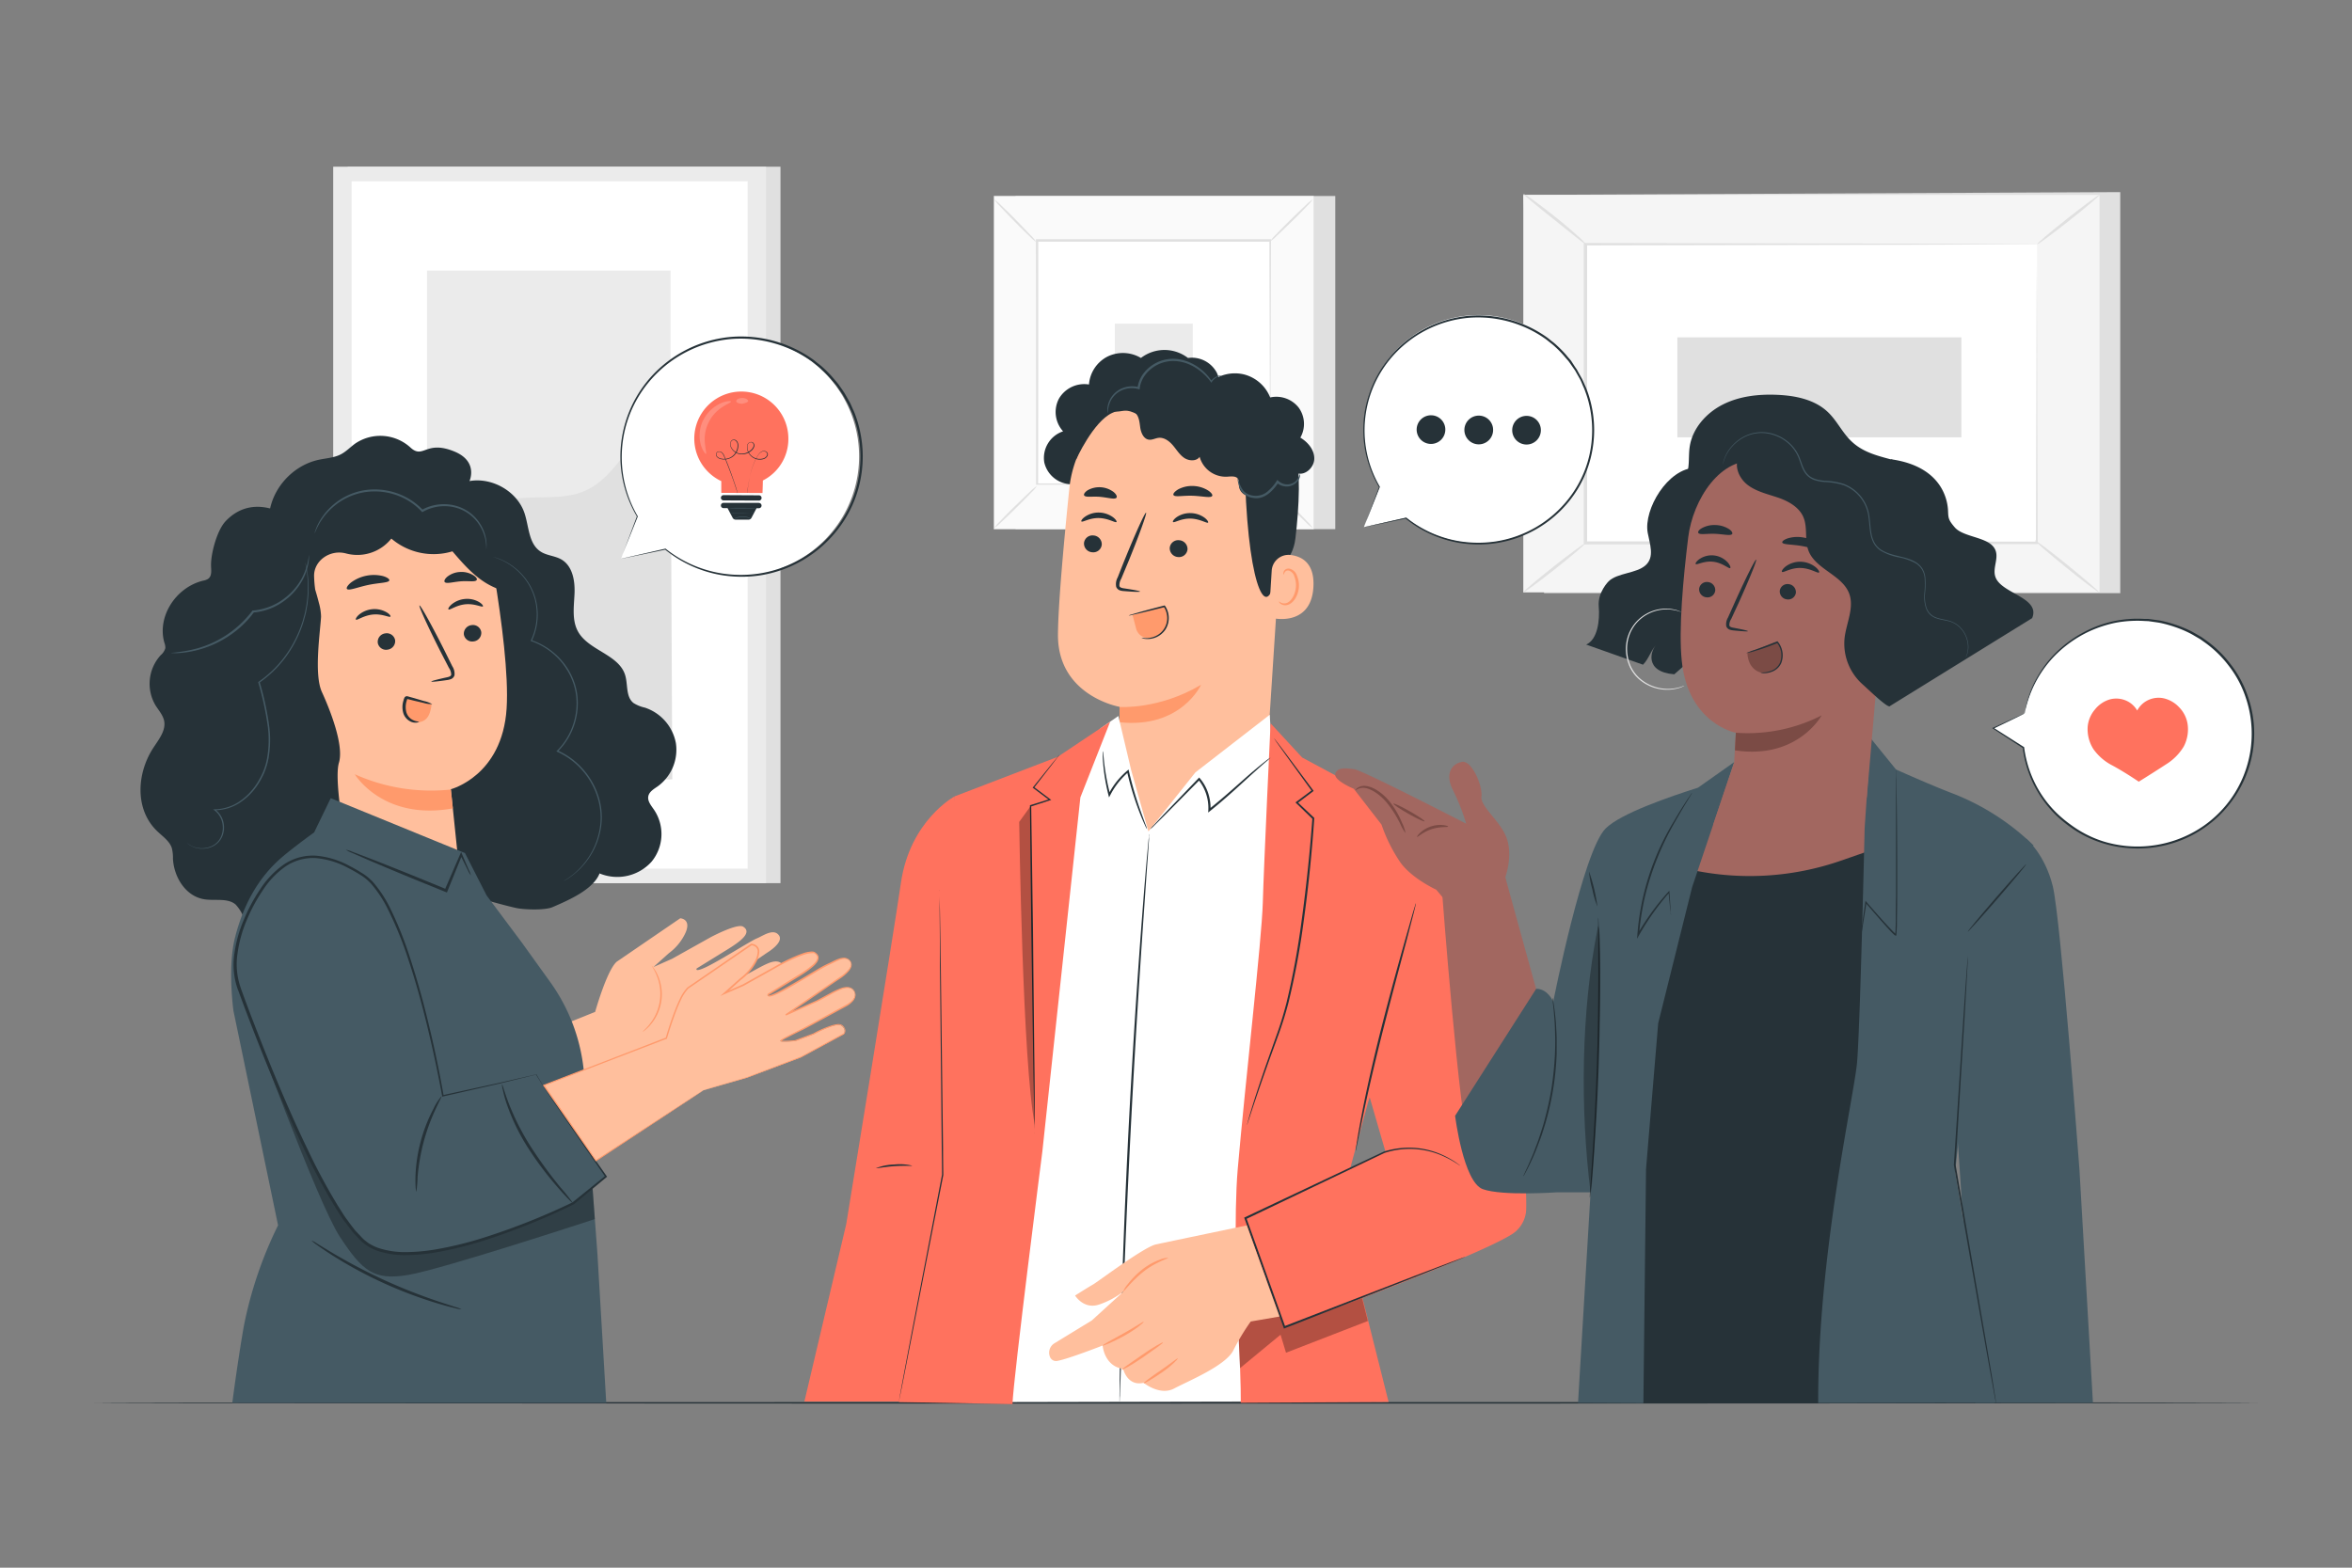 <svg xmlns="http://www.w3.org/2000/svg" viewBox="0 0 750 500"><rect x="0" y="0" width="750" height="500" fill="#808080" stroke="none"/><g id="freepik--background-complete--inject-2"><rect x="110.84" y="53.17" width="138.04" height="228.5" style="fill:#e0e0e0"></rect><rect x="106.25" y="53.17" width="138.04" height="228.5" style="fill:#ebebeb"></rect><rect x="112.13" y="57.81" width="126.28" height="219.23" style="fill:#fff"></rect><rect x="136.17" y="86.29" width="77.65" height="162.25" style="fill:#ebebeb"></rect><path d="M136.17,191.13c-.18-15.16,13.45-29.95,28.46-32.07,7.16-1,14.76.41,21.45-2.33,11.94-4.89,15.73-20.75,27.75-25.46l.55,117.28H136.17Z" style="fill:#e0e0e0"></path><polygon points="676.1 61.27 676.1 189.19 492.37 189.19 485.75 62.16 676.1 61.27" style="fill:#e0e0e0"></polygon><rect x="514.23" y="33.68" width="126.76" height="183.73" transform="translate(452.07 703.16) rotate(-90)" style="fill:#f5f5f5"></rect><rect x="505.65" y="77.91" width="143.94" height="95.26" style="fill:#fff"></rect><path d="M649.58,77.91l-.71,0-2,0-7.91.05-29.66.11-103.61.21.41-.42c0,29.11,0,61.36,0,95.25v0l-.45-.46,143.93.09-.36.37c.08-29,.14-52.76.19-69.32,0-8.27.07-14.73.09-19.16,0-2.19,0-3.87,0-5s0-1.75,0-1.75,0,.56,0,1.67,0,2.81,0,5c0,4.42.05,10.85.09,19.09,0,16.61.11,40.45.19,69.54v.36h-.36l-143.93.09h-.46v-.47c0-33.89,0-66.14,0-95.25V77.5h.42l103.88.2,29.57.11,7.82,0,2,0Z" style="fill:#e0e0e0"></path><path d="M485.75,61.81a15.79,15.79,0,0,1,3.16,2c1.87,1.36,4.44,3.29,7.2,5.5s5.19,4.3,6.91,5.87a15.23,15.23,0,0,1,2.63,2.69c-.17.2-4.59-3.45-10.11-7.85S485.59,62,485.75,61.81Z" style="fill:#e0e0e0"></path><path d="M669.48,62.16c.16.2-4.17,3.89-9.67,8.23s-10.07,7.72-10.23,7.52,4.17-3.88,9.67-8.23S669.33,62,669.48,62.16Z" style="fill:#e0e0e0"></path><path d="M669.34,188.94l-20.49-16.6" style="fill:#fff"></path><path d="M648.85,172.34c.16-.2,4.87,3.36,10.53,7.95s10.11,8.46,10,8.65-4.88-3.36-10.53-7.95S648.69,172.53,648.85,172.34Z" style="fill:#e0e0e0"></path><path d="M485.75,188.92c-.16-.19,4.12-3.84,9.56-8.14s10-7.63,10.13-7.43-4.12,3.84-9.56,8.14S485.9,189.12,485.75,188.92Z" style="fill:#e0e0e0"></path><rect x="564.21" y="78.26" width="31.9" height="90.57" transform="translate(456.61 703.7) rotate(-90)" style="fill:#e0e0e0"></rect><rect x="323.85" y="62.51" width="101.94" height="106.26" style="fill:#e0e0e0"></rect><rect x="316.95" y="62.51" width="101.94" height="106.26" style="fill:#fafafa"></rect><path d="M418.92,168.81h-102V62.48h102ZM317,168.74H418.85V62.55H317Z" style="fill:#e0e0e0"></path><rect x="330.65" y="76.8" width="74.53" height="77.69" style="fill:#fff"></rect><path d="M330.65,155a12.27,12.27,0,0,1-1.84,2.14c-1.19,1.25-2.86,2.95-4.74,4.8s-3.6,3.49-4.87,4.66a11.53,11.53,0,0,1-2.15,1.79,12,12,0,0,1,1.83-2.13c1.19-1.25,2.87-3,4.75-4.81s3.6-3.5,4.87-4.67A12.09,12.09,0,0,1,330.65,155Z" style="fill:#e0e0e0"></path><path d="M405.18,154.82a12.27,12.27,0,0,1,2.14,1.84c1.26,1.19,3,2.86,4.8,4.73s3.49,3.6,4.66,4.87a11.86,11.86,0,0,1,1.8,2.16,11.66,11.66,0,0,1-2.13-1.83c-1.26-1.19-3-2.87-4.82-4.75s-3.5-3.61-4.66-4.88A11.71,11.71,0,0,1,405.18,154.82Z" style="fill:#e0e0e0"></path><path d="M405,77a11.85,11.85,0,0,1,1.84-2.14c1.19-1.26,2.86-3,4.73-4.81s3.6-3.49,4.87-4.66a11.5,11.5,0,0,1,2.16-1.79,12.51,12.51,0,0,1-1.83,2.13c-1.19,1.25-2.87,3-4.75,4.81s-3.61,3.5-4.88,4.67A11.71,11.71,0,0,1,405,77Z" style="fill:#e0e0e0"></path><path d="M330.44,77.2a12.47,12.47,0,0,1-2.13-1.84c-1.26-1.19-3-2.87-4.81-4.74S320,67,318.84,65.75a11.53,11.53,0,0,1-1.79-2.15,12,12,0,0,1,2.13,1.83c1.25,1.19,3,2.86,4.81,4.74s3.5,3.61,4.67,4.88A11.17,11.17,0,0,1,330.44,77.2Z" style="fill:#e0e0e0"></path><path d="M405,154.49a2.79,2.79,0,0,1,0-.38c0-.26,0-.62,0-1.08,0-1,0-2.38,0-4.19,0-3.68,0-9-.07-15.84,0-13.61-.09-33-.15-56.2l.29.29-74.32,0h0l.33-.33c0,28.52,0,55.19-.05,77.69l-.28-.28,53.82.14,15.11.08,4,0,1,0H405l-.33,0h-1l-3.95,0-15.05.07-54,.15h-.28v-.29c0-22.5,0-49.17-.05-77.69v-.33h.34l74.32,0h.29v.29c-.06,23.29-.11,42.73-.14,56.39,0,6.77-.06,12.1-.08,15.76q0,2.7,0,4.14c0,.45,0,.8,0,1.06S405,154.5,405,154.49Z" style="fill:#e0e0e0"></path><rect x="355.48" y="103.21" width="24.87" height="24.87" style="fill:#ebebeb"></rect></g><g id="freepik--Table--inject-2"><path d="M720,447.41c0,.14-154.48.26-345,.26s-345-.12-345-.26,154.44-.26,345-.26S720,447.27,720,447.41Z" style="fill:#263238"></path></g><g id="freepik--speech-bubble-3--inject-2"><path d="M645.51,227.56a36.08,36.08,0,0,1,10.12-19.26,37,37,0,0,1,52-.14,36.09,36.09,0,0,1,.14,51.42,37,37,0,0,1-52,.14,36.09,36.09,0,0,1-10.54-21.28l-9.64-6.2Z" style="fill:#fff"></path><path d="M645.51,227.56l-.68.28-1.93.87-7.38,3.39-.26.12.24.16,9.61,6.25-.11-.17a36.19,36.19,0,0,0,6.92,17.29,36.8,36.8,0,0,0,3.57,4.12,40.69,40.69,0,0,0,4.39,3.68,35.63,35.63,0,0,0,10.9,5.46,37.66,37.66,0,0,0,26.48-1.77,37,37,0,0,0,19.49-21.32,35.75,35.75,0,0,0,0-23.95,34.37,34.37,0,0,0-5.51-10.19,35.68,35.68,0,0,0-8-7.7l-1.11-.8c-.38-.24-.78-.46-1.17-.69-.78-.44-1.54-.92-2.33-1.32a38.86,38.86,0,0,0-4.86-2,40.67,40.67,0,0,0-4.94-1.34c-.83-.14-1.65-.23-2.47-.35l-1.22-.17-1.23,0a36.06,36.06,0,0,0-17.57,3.29,38.29,38.29,0,0,0-11.93,8.65,36.37,36.37,0,0,0-6.15,9.24,35.3,35.3,0,0,0-2.27,6.62c-.18.79-.29,1.38-.35,1.78a4.6,4.6,0,0,0-.09.62,2.34,2.34,0,0,0,.16-.59c.09-.4.23-1,.44-1.77a36.26,36.26,0,0,1,8.59-15.61,38,38,0,0,1,11.83-8.43,38.6,38.6,0,0,1,8.1-2.6,38.17,38.17,0,0,1,9.2-.55l1.2.05,1.21.17c.8.12,1.61.22,2.42.36a38.66,38.66,0,0,1,4.84,1.33,35.48,35.48,0,0,1,4.76,2c.78.39,1.52.86,2.29,1.3.38.22.77.44,1.14.68l1.09.78a35.16,35.16,0,0,1,7.85,7.57,33.62,33.62,0,0,1,5.38,10,35.83,35.83,0,0,1-19.07,44.35,37.11,37.11,0,0,1-26,1.79A35.27,35.27,0,0,1,660.26,263a40.25,40.25,0,0,1-4.33-3.59,36.83,36.83,0,0,1-3.54-4,35.81,35.81,0,0,1-6.93-17l0-.11-.09-.05-9.67-6.14,0,.28,7.36-3.56,1.88-.93A3.85,3.85,0,0,0,645.51,227.56Z" style="fill:#263238"></path><path d="M665.72,231.69a9.83,9.83,0,0,1,2.33-5.43,9.46,9.46,0,0,1,4.84-3.22,7.92,7.92,0,0,1,6.05.92,7.76,7.76,0,0,1,2.57,2.65,7.73,7.73,0,0,1,2.18-2.54,7.86,7.86,0,0,1,6-1.41,9.6,9.6,0,0,1,5.09,2.82,9.81,9.81,0,0,1,2.76,5.23,11.78,11.78,0,0,1-1.2,7.4,17,17,0,0,1-5.65,5.68c-3.74,2.45-8.68,5.52-8.68,5.52s-4.41-3-8.34-5.13a16.82,16.82,0,0,1-6.1-5.21A11.87,11.87,0,0,1,665.72,231.69Z" style="fill:#FF725E"></path></g><g id="freepik--speech-bubble-2--inject-2"><path d="M434.9,168.12l13.48-3a36.71,36.71,0,0,0,59.4-23.24,36.58,36.58,0,0,0-72.53-9.62,35.69,35.69,0,0,0,4.62,23l0,0Z" style="fill:#fff"></path><path d="M434.9,168.12l.35-.85c.23-.59.56-1.41,1-2.47.86-2.18,2.12-5.36,3.76-9.48l-.26.05,0,0a.16.16,0,0,0,.22,0,.17.17,0,0,0,0-.19,35.67,35.67,0,0,1,3.12-40.41A36.7,36.7,0,0,1,469,101.31a37.36,37.36,0,0,1,16.16,2.61,36.51,36.51,0,0,1,7.49,4.06c.59.4,1.13.88,1.7,1.32a18.47,18.47,0,0,1,1.65,1.4,33.19,33.19,0,0,1,3,3.13c.47.56,1,1.1,1.4,1.67l1.25,1.79.62.89.53.94,1.06,1.87c.33.64.59,1.3.88,2a17.73,17.73,0,0,1,.81,2,31.09,31.09,0,0,1,1.2,4,36.06,36.06,0,0,1,.06,16.24,35.08,35.08,0,0,1-6.64,13.86,36.58,36.58,0,0,1-23.32,13.61,37.69,37.69,0,0,1-11.74-.12,36.67,36.67,0,0,1-16.66-7.48.16.16,0,0,0-.13,0l-10,2.27-2.59.6-.9.22.84-.16,2.56-.53,10.11-2.11-.13,0a36.73,36.73,0,0,0,16.78,7.7,38,38,0,0,0,11.89.17,37,37,0,0,0,23.74-13.74,35.53,35.53,0,0,0,6.77-14.09,36.48,36.48,0,0,0,0-16.53,34.55,34.55,0,0,0-1.22-4.12,19.1,19.1,0,0,0-.82-2c-.3-.66-.57-1.34-.91-2l-1.07-1.91-.54-1-.63-.91L501,115.1c-.45-.58-1-1.13-1.43-1.7a35.74,35.74,0,0,0-3.08-3.19,19,19,0,0,0-1.69-1.42c-.58-.45-1.13-.94-1.73-1.35a37.37,37.37,0,0,0-7.63-4.13A37.82,37.82,0,0,0,469,100.68a37.17,37.17,0,0,0-15.09,4.43,36.73,36.73,0,0,0-11.18,9.33,36.28,36.28,0,0,0-8,23.29,35.74,35.74,0,0,0,5,17.63l.24-.19h0a.14.14,0,0,0-.21,0,.1.1,0,0,0,0,.05c-1.58,4.2-2.79,7.44-3.62,9.66-.39,1.06-.69,1.87-.91,2.44S434.9,168.12,434.9,168.12Z" style="fill:#263238"></path><path d="M460.88,137a4.57,4.57,0,1,1-4.55-4.55A4.55,4.55,0,0,1,460.88,137Z" style="fill:#263238"></path><path d="M476.12,137.1a4.58,4.58,0,1,1-4.55-4.54A4.55,4.55,0,0,1,476.12,137.1Z" style="fill:#263238"></path><path d="M491.35,137.19a4.57,4.57,0,1,1-4.54-4.55A4.55,4.55,0,0,1,491.35,137.19Z" style="fill:#263238"></path></g><g id="freepik--speech-bubble-1--inject-2"><path d="M198,178.17l14.14-3.09a37.95,37.95,0,1,0-13.77-34.46,37.49,37.49,0,0,0,4.84,24.09v0Z" style="fill:#fff"></path><path d="M198,178.17l.37-.89c.24-.61.58-1.47,1-2.59l4-9.94-.27.05,0,0a.17.17,0,0,0,.23,0,.15.15,0,0,0,0-.19,37.44,37.44,0,0,1,3.28-42.39,38.44,38.44,0,0,1,27.13-14.14,39.21,39.21,0,0,1,17,2.74,38.11,38.11,0,0,1,7.85,4.26c.62.42,1.18.92,1.78,1.39A17.24,17.24,0,0,1,262.1,118a33.89,33.89,0,0,1,3.17,3.28c.49.59,1,1.15,1.48,1.76l1.3,1.87.65.93.56,1,1.11,2c.34.67.62,1.37.93,2a19.4,19.4,0,0,1,.85,2.06,36,36,0,0,1,1.26,4.24,37.82,37.82,0,0,1,0,17,36.84,36.84,0,0,1-6.95,14.54A38.33,38.33,0,0,1,242,182.93a39.2,39.2,0,0,1-12.31-.12A38.4,38.4,0,0,1,212.25,175a.17.17,0,0,0-.14,0l-10.44,2.39L199,178l-.94.22s.28,0,.88-.17l2.69-.55,10.6-2.21-.13,0a38.57,38.57,0,0,0,17.6,8.07,39.84,39.84,0,0,0,12.47.18A38.86,38.86,0,0,0,267,169.05a37.38,37.38,0,0,0,7.11-14.78,38.28,38.28,0,0,0,0-17.33,35,35,0,0,0-1.27-4.32,20.35,20.35,0,0,0-.87-2.11c-.32-.69-.59-1.4-.94-2.08l-1.13-2-.57-1-.66-1-1.33-1.9c-.48-.62-1-1.19-1.5-1.79a37.88,37.88,0,0,0-3.23-3.35,20.7,20.7,0,0,0-1.77-1.48c-.61-.47-1.19-1-1.82-1.42a39,39,0,0,0-8-4.33,39.68,39.68,0,0,0-17.26-2.76,39,39,0,0,0-27.56,14.43,38.09,38.09,0,0,0-8.36,24.43,37.67,37.67,0,0,0,5.27,18.49l.26-.2h0a.17.17,0,0,0-.23,0,.09.09,0,0,0,0,0c-1.65,4.41-2.93,7.81-3.8,10.13-.41,1.11-.73,2-.95,2.57S198,178.17,198,178.17Z" style="fill:#263238"></path><path d="M251.39,140.13A15,15,0,1,0,230,153.45c0,1.76,0,3.74,0,3.74l13.14.06s.09-2.1.12-4A14.82,14.82,0,0,0,251.39,140.13Z" style="fill:#FF725E"></path><path d="M238.32,157.17s0-.06,0-.19,0-.3.07-.53c.06-.47.14-1.16.28-2s.32-2,.61-3.22a21.88,21.88,0,0,1,1.38-4.12,13.4,13.4,0,0,1,1.25-2.22,2.78,2.78,0,0,1,1-.9,1.57,1.57,0,0,1,1.43.05,1.06,1.06,0,0,1,.47.59,1,1,0,0,1-.07.76,2.12,2.12,0,0,1-1.16,1,4.13,4.13,0,0,1-5.22-2.71,3.14,3.14,0,0,1-.08-1.72,1.35,1.35,0,0,1,1.37-1,1,1,0,0,1,.76.53,1.31,1.31,0,0,1,.11.91,2.85,2.85,0,0,1-1.06,1.47,4.49,4.49,0,0,1-3.49,1,3.89,3.89,0,0,1-2.89-2.15,2.22,2.22,0,0,1-.09-1.8,1.11,1.11,0,0,1,.66-.65,1.14,1.14,0,0,1,.92.08,1.6,1.6,0,0,1,.63.66,2.33,2.33,0,0,1,.22.85,4.39,4.39,0,0,1-2.36,4.17,4.55,4.55,0,0,1-3.1.41,2.4,2.4,0,0,1-1.35-.71,1.13,1.13,0,0,1-.07-1.43.93.93,0,0,1,.67-.32,1.37,1.37,0,0,1,.72.14,2.19,2.19,0,0,1,.91,1c.37.8.67,1.59,1,2.34,1.19,3,2,5.46,2.59,7.17.28.85.48,1.52.62,2l.16.52c0,.11,0,.17,0,.17l-.06-.17-.17-.51c-.16-.45-.38-1.12-.66-2-.58-1.7-1.44-4.16-2.64-7.15-.3-.74-.61-1.53-1-2.32a2,2,0,0,0-.85-.95,1,1,0,0,0-1.21.15,1,1,0,0,0,.08,1.23,2.3,2.3,0,0,0,1.26.66,4.46,4.46,0,0,0,3-.4,4.31,4.31,0,0,0,2-2.39,4,4,0,0,0,.22-1.62,1.6,1.6,0,0,0-.76-1.37.91.91,0,0,0-.77-.07,1,1,0,0,0-.56.55,2.07,2.07,0,0,0,.09,1.65,3.75,3.75,0,0,0,2.76,2.05,4.33,4.33,0,0,0,3.35-1,2.76,2.76,0,0,0,1-1.37,1.2,1.2,0,0,0-.1-.79.79.79,0,0,0-.62-.43,1.08,1.08,0,0,0-.75.23,1.38,1.38,0,0,0-.43.66,3,3,0,0,0,.08,1.62,4,4,0,0,0,5,2.61,1.94,1.94,0,0,0,1.08-.9.87.87,0,0,0-.34-1.15,1.41,1.41,0,0,0-1.28-.05,2.63,2.63,0,0,0-1,.86,14.58,14.58,0,0,0-1.24,2.18,22.58,22.58,0,0,0-1.4,4.09c-.3,1.24-.49,2.32-.64,3.21s-.24,1.57-.32,2c0,.23-.06.41-.08.54Z" style="fill:#263238"></path><path d="M242,159.65l-11.27-.05a.85.85,0,0,1-.85-.84h0a.86.86,0,0,1,.85-.84l11.28.06a.83.83,0,0,1,.84.84h0A.83.83,0,0,1,242,159.65Z" style="fill:#263238"></path><path d="M242,160.38l-11.28,0a.84.84,0,1,0,0,1.68H232l1.63,3.1a1.08,1.08,0,0,0,1,.58l4,0a1.09,1.09,0,0,0,1-.58l1.61-3.07H242a.84.84,0,1,0,0-1.68Z" style="fill:#263238"></path><g style="opacity:0.2"><path d="M224.17,134.11a11.47,11.47,0,0,0-1.07,4.29,10.59,10.59,0,0,0,.4,3.54,7.84,7.84,0,0,0,1,2.18c.32.47.57.68.68.62s-.17-1.24-.37-3.05a12.18,12.18,0,0,1,5.68-11.95c1.53-1,2.67-1.4,2.61-1.67,0-.12-.35-.17-.92-.12a8.07,8.07,0,0,0-2.31.66,11.48,11.48,0,0,0-5.66,5.5Z" style="fill:#fff"></path></g><g style="opacity:0.2"><path d="M238.56,128c0-.24-.13-.51-.47-.72a3.07,3.07,0,0,0-2.83,0c-.35.21-.52.47-.48.72.09.5.93.76,1.88.77C236.66,128.73,238.14,128.57,238.56,128Z" style="fill:#fff"></path></g><path d="M239.37,165.39a6.77,6.77,0,0,1-.77-.24,6.76,6.76,0,0,0-1.92-.24,6.15,6.15,0,0,0-1.89.34,5.84,5.84,0,0,1-.77.27,2.51,2.51,0,0,1,.72-.39,5.46,5.46,0,0,1,1.94-.4,5.61,5.61,0,0,1,2,.3A2.91,2.91,0,0,1,239.37,165.39Z" style="fill:#455a64"></path><path d="M241.21,162.09s-2,.08-4.55.07-4.55-.06-4.55-.11,2-.08,4.55-.07S241.21,162,241.21,162.09Z" style="fill:#455a64"></path><path d="M240.5,163.41a5.63,5.63,0,0,1-1.11.11c-.69,0-1.64.07-2.69.08s-2,0-2.69,0a5.84,5.84,0,0,1-1.11-.09,9.26,9.26,0,0,1,1.11,0l2.69,0,2.69,0A9.93,9.93,0,0,1,240.5,163.41Z" style="fill:#455a64"></path></g><g id="freepik--character-2--inject-2"><path d="M388,118.85a9,9,0,0,0-9.18-4.68,12.31,12.31,0,0,0-15,0,11.2,11.2,0,0,0-10.71-.42,10.94,10.94,0,0,0-5.86,8.88,9.35,9.35,0,0,0-9.59,4.54A9.16,9.16,0,0,0,339,137.57a8.93,8.93,0,0,0-6,9.92,9,9,0,0,0,9.37,6.94l43.87-25.52A8.77,8.77,0,0,0,388,118.85Z" style="fill:#263238"></path><path d="M341,155.61a36.88,36.88,0,0,1,37.6-32.92l1.92,0c20.64,1.61,30.78,19.86,28.58,40.24l-4.41,68-3,8.5-35.56,44.1-9-39.73L357,225.44s-19.8-3.46-19.64-23.12C337.43,192.82,339.2,173.28,341,155.61Z" style="fill:#ffbf9d"></path><path d="M357,225.47s12.48.95,26-7.07c0,0-6.38,14.06-26,11.95Z" style="fill:#ff9a6c"></path><path d="M345.66,173.25a2.8,2.8,0,0,0,2.67,2.89,2.7,2.7,0,0,0,3-2.47,2.82,2.82,0,0,0-2.67-2.89A2.7,2.7,0,0,0,345.66,173.25Z" style="fill:#263238"></path><path d="M344.84,166.31c.35.38,2.53-1.15,5.58-1.08s5.26,1.62,5.6,1.26c.16-.16-.18-.83-1.14-1.55a7.92,7.92,0,0,0-4.47-1.47A7.56,7.56,0,0,0,346,164.8C345,165.49,344.67,166.15,344.84,166.31Z" style="fill:#263238"></path><path d="M373,174.77a2.82,2.82,0,0,0,2.67,2.89,2.71,2.71,0,0,0,3-2.47A2.82,2.82,0,0,0,376,172.3,2.7,2.7,0,0,0,373,174.77Z" style="fill:#263238"></path><path d="M374.05,166.49c.35.37,2.53-1.16,5.58-1.09s5.26,1.63,5.6,1.27c.16-.16-.18-.83-1.14-1.56a7.84,7.84,0,0,0-4.47-1.46,7.52,7.52,0,0,0-4.45,1.32C374.22,165.67,373.88,166.32,374.05,166.49Z" style="fill:#263238"></path><path d="M363.53,188.67c0-.17-1.87-.53-4.94-1-.77-.09-1.51-.26-1.63-.79a3.92,3.92,0,0,1,.57-2.28l2.43-5.82c3.37-8.3,5.83-15.13,5.49-15.26s-3.35,6.49-6.72,14.79c-.82,2-1.59,4-2.33,5.86a4.41,4.41,0,0,0-.47,3,1.94,1.94,0,0,0,1.26,1.15,5.28,5.28,0,0,0,1.32.21C361.6,188.79,363.52,188.84,363.53,188.67Z" style="fill:#263238"></path><path d="M374.19,157.86c.35.79,3,.14,6.19.26s5.84.83,6.18,0c.15-.37-.37-1.09-1.47-1.78a9.63,9.63,0,0,0-4.72-1.34,9.29,9.29,0,0,0-4.71,1.1C374.56,156.78,374,157.48,374.19,157.86Z" style="fill:#263238"></path><path d="M345.71,158c.46.74,2.62.24,5.14.47s4.6.93,5.17.27c.25-.33,0-1.05-.88-1.79a7.57,7.57,0,0,0-8.31-.59C345.87,157,345.5,157.69,345.71,158Z" style="fill:#263238"></path><path d="M343.11,146.64s5.5-12.2,11.56-14.95c7.33-3.33,10.29,4.62,17.25,2.84s14-5,20.93.47c7.62,6,3.9,9.95,4.2,18.68,1.2,35.4,7.52,45.53,9.72,28.91.24-1.82,5.39-3.16,6.31-10.86,1.19-10,1.83-22.11-.27-29.25-1.78-6-5.14-10.22-11.22-14.9-9.6-7.39-23-7.81-32.11-7.09S342.6,131.21,343.11,146.64Z" style="fill:#263238"></path><path d="M405.52,182a5.37,5.37,0,0,1,5.93-5c3.69.42,7.77,2.59,7.37,10.16-.71,13.43-14.19,10-14.19,9.56S405.17,187.65,405.52,182Z" style="fill:#ffbf9d"></path><path d="M407.85,191.83c.06,0,.23.18.62.38a2.34,2.34,0,0,0,1.76.13c1.46-.45,2.79-2.64,3-5.05a7.64,7.64,0,0,0-.48-3.39,2.7,2.7,0,0,0-1.68-1.88,1.19,1.19,0,0,0-1.43.56c-.2.37-.13.64-.21.66s-.27-.24-.14-.79a1.51,1.51,0,0,1,.58-.81,1.79,1.79,0,0,1,1.33-.27,3.3,3.3,0,0,1,2.36,2.21,7.9,7.9,0,0,1,.62,3.78c-.23,2.7-1.77,5.16-3.76,5.62a2.52,2.52,0,0,1-2.14-.47C407.86,192.16,407.8,191.86,407.85,191.83Z" style="fill:#ff9a6c"></path><path d="M405.8,156c-1.79,1.16-3.68,2.35-5.81,2.51s-4.54-1.09-4.85-3.18c-.14-.94.11-2-.5-2.76s-2.09-.63-3.23-.54a8.65,8.65,0,0,1-8.87-6.33c-1,1.47-3.39,1.36-4.89.36s-2.45-2.62-3.62-4-2.81-2.62-4.61-2.41c-1,.12-2,.7-3,.59-1.78-.2-2.61-2.28-2.84-4s-.4-3.8-1.89-4.79-3.21-.43-4.85-.23-3.76-.22-4.15-1.81a3.2,3.2,0,0,1,.66-2.43,8.84,8.84,0,0,1,10.45-3.08A12,12,0,0,1,385.78,122a12.41,12.41,0,0,1,10.88-2.59,12.28,12.28,0,0,1,8.37,7.35,9.06,9.06,0,0,1,9.1,3.26,8.82,8.82,0,0,1,.52,9.56c2.41,1.43,4.45,3.87,4.45,6.66s-2.81,5.5-5.5,4.71a5,5,0,0,1-2.05,6.27,5.06,5.06,0,0,1-6.45-1.65" style="fill:#263238"></path><path d="M414.59,151a3.19,3.19,0,0,1-.9,2.57,4.42,4.42,0,0,1-2.75,1.55,4.75,4.75,0,0,1-3.85-1.2l.58-.07a13.87,13.87,0,0,1-2.78,3.3,8,8,0,0,1-2.51,1.47,5.39,5.39,0,0,1-2.74.19,5.31,5.31,0,0,1-3.87-2.3,7.7,7.7,0,0,1-1-2.82,2.76,2.76,0,0,1-.09-1.09c.06,0,.17.36.38,1a9,9,0,0,0,1.2,2.58c1.25,2,5.42,3,8.16.36a13.58,13.58,0,0,0,2.65-3.09l.25-.39.33.31a4.12,4.12,0,0,0,3.25,1.1,4,4,0,0,0,2.48-1.23A6.28,6.28,0,0,0,414.59,151Z" style="fill:#455a64"></path><path d="M389.57,119.74c0,.05-.35.09-1,.33a4.69,4.69,0,0,0-2.14,1.73l-.17.26-.18-.26a16.88,16.88,0,0,0-6.46-5.39,13.26,13.26,0,0,0-5.32-1.27,11.29,11.29,0,0,0-9.28,4.65,9.14,9.14,0,0,0-1.58,4l-.05.42-.41-.12a7.71,7.71,0,0,0-5.65.57,7.35,7.35,0,0,0-3.16,3.21,10.11,10.11,0,0,0-.93,4,2.77,2.77,0,0,1-.14-1.1,7.38,7.38,0,0,1,.67-3,7.75,7.75,0,0,1,3.27-3.55,8.27,8.27,0,0,1,6.15-.72l-.46.3a9.68,9.68,0,0,1,1.66-4.37,11.91,11.91,0,0,1,9.93-5,13.73,13.73,0,0,1,5.6,1.41,16.46,16.46,0,0,1,6.51,5.77h-.35a4.56,4.56,0,0,1,2.42-1.71A2.14,2.14,0,0,1,389.57,119.74Z" style="fill:#455a64"></path><path d="M371.58,193.4s3.92,8.1-4.47,10a4,4,0,0,1-2.2-.12h0a4,4,0,0,1-2.63-2.8l-1.16-4.41C361.51,196.22,371.58,193.4,371.58,193.4Z" style="fill:#ff9a6c"></path><path d="M364,203.42a8.45,8.45,0,0,1,1.09.1,7.22,7.22,0,0,0,2.87-.43,6.3,6.3,0,0,0,4-7.67,6,6,0,0,0-.86-1.89l.28.1c-3.24.82-6.1,1.52-8.16,2l-2.42.55a3.67,3.67,0,0,1-.9.13,3.76,3.76,0,0,1,.85-.31l2.39-.7c2-.57,4.87-1.33,8.1-2.17l.18,0,.1.14a6.56,6.56,0,0,1,.94,2.06,6.92,6.92,0,0,1-.8,5.42,6.83,6.83,0,0,1-6.59,3A2.86,2.86,0,0,1,364,203.42Z" style="fill:#263238"></path><path d="M304.4,254s-14.21,7.61-17.11,27.54c-2.48,17.12-17.45,108.9-17.45,108.9L256.5,447h34.58L309.89,346.7Z" style="fill:#FF725E"></path><polygon points="314.54 447.15 333.98 271.11 350.94 232.29 356.62 228.36 360.71 245.64 366.2 265.18 381.2 246.33 404.89 227.97 405.44 237.03 416.81 270.29 407.38 357.07 407.38 446.96 314.54 447.15" style="fill:#fff"></polygon><path d="M357,447a2.48,2.48,0,0,0,.05-.47c0-.34,0-.79.07-1.37,0-1.25.11-3,.19-5.27.16-4.63.38-11.25.66-19.41.58-16.39,1.49-39,2.79-64s2.77-47.6,3.9-64c.58-8.15,1-14.75,1.37-19.37.15-2.25.27-4,.36-5.27,0-.57,0-1,.07-1.37a1.4,1.4,0,0,0,0-.47,3.58,3.58,0,0,0-.07.47c0,.34-.08.79-.14,1.36-.12,1.25-.28,3-.49,5.26-.41,4.57-.95,11.18-1.58,19.36-1.27,16.35-2.8,39-4.11,63.95s-2.14,47.63-2.59,64c-.22,8.2-.37,14.83-.44,19.42,0,2.26-.05,4-.06,5.28v1.37A2.42,2.42,0,0,0,357,447Z" style="fill:#263238"></path><path d="M436.18,351.81l27.23-84.31-48.19-25.9-10.06-10.9s-2.15,45.23-2.48,57.21-5.61,57.39-8,85c-1.25,14.75-.45,39.4.29,53.29.85,15.93.67,21.2.67,21.2l47.15-.26-15.6-62.08Z" style="fill:#FF725E"></path><path d="M337.25,241.4,304.4,254l-5.1,122.16-12.69,71,36.24.68c.33-8.65,9.55-80.73,9.55-80.73l12.11-112.8L354,230.2Z" style="fill:#FF725E"></path><path d="M337.85,240.73a4.53,4.53,0,0,0-.6.67l-1.66,2-6.17,7.65-.13.16.17.13,5.23,3.93.07-.43-6.13,1.92-.2.06v.2c.12,10.82.27,24.45.43,39.22.26,18,.5,34.34.68,46.21.12,5.87.21,10.64.28,14,.05,1.61.09,2.88.12,3.8,0,.4,0,.73,0,1a1.73,1.73,0,0,0,0,.34,1.44,1.44,0,0,0,0-.34c0-.26,0-.59,0-1,0-.92,0-2.2,0-3.81,0-3.36,0-8.13-.06-14-.13-11.88-.3-28.2-.48-46.22-.21-14.77-.41-28.39-.57-39.21l-.19.26,6.12-2,.46-.14-.39-.29L329.71,251l0,.29,6-7.76,1.58-2.08A5.35,5.35,0,0,0,337.85,240.73Z" style="fill:#263238"></path><path d="M397.65,358.78s.06-.11.13-.33.19-.57.32-1l1.23-3.73c1.07-3.23,2.66-7.9,4.71-13.64,1-2.87,2.17-6,3.39-9.38a111,111,0,0,0,3.44-10.93A243.35,243.35,0,0,0,415.69,294c1.67-12,2.74-23.31,3.4-33v-.13l-.1-.1-5.29-5,0,.41,5-3.77.19-.15-.14-.19-9.05-12.15-2.49-3.28-.66-.84c-.16-.19-.24-.28-.25-.27a2.22,2.22,0,0,0,.19.31c.16.23.36.52.6.89l2.39,3.35c2.12,2.95,5.15,7.13,8.87,12.27l0-.34-5,3.73-.25.19.23.23,5.25,5.08-.09-.23c-.71,9.7-1.82,21-3.48,33a255.58,255.58,0,0,1-4.75,25.72q-1.51,5.85-3.37,10.9L403.58,340c-2,5.77-3.51,10.46-4.51,13.72-.5,1.64-.87,2.91-1.1,3.77-.1.41-.19.73-.26,1A1.48,1.48,0,0,0,397.65,358.78Z" style="fill:#263238"></path><g style="opacity:0.3"><polygon points="436.18 421.32 410.08 431.44 408.34 425.69 395.41 436.36 394.7 420.44 406.07 404.67 434.27 413.71 436.18 421.32"></polygon></g><path d="M482,393.73a9.81,9.81,0,0,0,4.67-8,88.17,88.17,0,0,0-.79-13.63c-1.87-15.37-22.48-104.6-22.48-104.6L433,337l8.78,30.27-44.73,21.2,12.45,34.78S469,401.76,482,393.73Z" style="fill:#FF725E"></path><path d="M451.51,288.07a3.67,3.67,0,0,0-.28.78l-.69,2.27c-.59,2.06-1.4,4.9-2.4,8.38-2,7.09-4.73,16.88-7.51,27.77s-5,20.82-6.37,28.05c-.7,3.62-1.22,6.55-1.53,8.59-.15,1-.27,1.73-.36,2.34a4.6,4.6,0,0,0-.08.82,3.1,3.1,0,0,0,.22-.8c.12-.6.28-1.37.48-2.32.43-2.1,1-5,1.75-8.53,1.5-7.2,3.78-17.11,6.56-28s5.44-20.69,7.32-27.8c.9-3.5,1.65-6.36,2.18-8.44.23-.95.42-1.71.56-2.31A3.27,3.27,0,0,0,451.51,288.07Z" style="fill:#263238"></path><path d="M467.2,400.88a1.19,1.19,0,0,0-.29.08l-.84.29-3.22,1.2-12,4.57-41.41,16,.43.2-8.34-23.34c-1.39-3.9-2.77-7.73-4.1-11.45l-.17.42,44.21-21.12h0a25.92,25.92,0,0,1,18.17.76,32.63,32.63,0,0,1,4.48,2.34l1.11.72a1.69,1.69,0,0,0,.39.22,3,3,0,0,0-.35-.28l-1.07-.78a29.74,29.74,0,0,0-4.46-2.46,25.77,25.77,0,0,0-7.79-2.08,26.73,26.73,0,0,0-10.63,1.1h0l-44.3,20.95-.28.13.11.29,4.09,11.45,8.37,23.33.11.32.32-.13L451,407.4l11.95-4.75,3.18-1.29.82-.35Z" style="fill:#263238"></path><path d="M366.76,264.48a9.08,9.08,0,0,0,1.26-1.13l3.33-3.28c2.89-2.91,6.79-6.86,11.26-11.38l-.48,0a14.31,14.31,0,0,1,3.18,9.69l-.05.77.6-.48c5.7-4.57,10.31-9,13.77-12.11,1.71-1.54,3.1-2.77,4.06-3.6a13.44,13.44,0,0,0,1.47-1.34,11.23,11.23,0,0,0-1.63,1.15c-1,.77-2.45,1.95-4.21,3.45-3.53,3-8.22,7.41-13.88,11.92l.55.29a13.78,13.78,0,0,0-.28-3.76,14.11,14.11,0,0,0-3.08-6.41l-.24-.28-.25.26-11.09,11.55q-1.95,2.1-3.2,3.42A9.49,9.49,0,0,0,366.76,264.48Z" style="fill:#263238"></path><path d="M351.69,239.58a3.46,3.46,0,0,0-.05,1c0,.68,0,1.68.13,2.92a62.11,62.11,0,0,0,1.67,10l.21.83.4-.76a24.48,24.48,0,0,1,4.36-6c.5-.5,1-1,1.51-1.4l-.55-.19a90.92,90.92,0,0,0,4.07,13.31c.64,1.64,1.21,2.94,1.63,3.83a6.64,6.64,0,0,0,.71,1.34,7.53,7.53,0,0,0-.48-1.44c-.38-1-.86-2.34-1.42-3.89A113.4,113.4,0,0,1,360,246l-.13-.56-.43.37c-.52.44-1.05.92-1.56,1.44a23.89,23.89,0,0,0-4.45,6.15l.6.07a74.23,74.23,0,0,1-1.9-9.93C351.87,241,351.77,239.58,351.69,239.58Z" style="fill:#263238"></path><g style="opacity:0.3"><path d="M328.71,257,325,262.14s1.05,77.45,5,96.68Z"></path></g><path d="M286.61,447.15s0-.13.05-.37.11-.62.19-1.08c.17-1,.43-2.37.75-4.16.69-3.63,1.67-8.87,2.9-15.36,2.5-13.05,6-31.16,9.89-51.53v.05c0-2.73-.06-5.63-.09-8.56-.22-22.74-.42-43.32-.57-58.24,0-7.44-.08-13.46-.11-17.65v-4.8c0-.53,0-.94,0-1.25a1.91,1.91,0,0,1,0-.42,2.24,2.24,0,0,1,0,.42l0,1.25c0,1.12.06,2.73.1,4.8.07,4.19.16,10.21.28,17.65.18,14.92.44,35.5.72,58.23,0,2.94.06,5.83.09,8.56v.06c-4,20.36-7.51,38.46-10.06,51.49l-3,15.34c-.36,1.78-.65,3.17-.85,4.14l-.23,1.07A1.39,1.39,0,0,1,286.61,447.15Z" style="fill:#263238"></path><path d="M290.88,371.78c0,.15-2.6-.07-5.77.16s-5.71.78-5.74.63a16.56,16.56,0,0,1,5.7-1.15A16.8,16.8,0,0,1,290.88,371.78Z" style="fill:#263238"></path><path d="M397.56,390.83s-25.22,5.26-29,6.08-18.55,11.94-20,12.76-5.74,3.53-5.74,3.53,2.75,4.52,7.64,2.88a26.38,26.38,0,0,0,8.12-4.44l-10.43,9.51-11.88,7.26a3.5,3.5,0,0,0-1.48,4.29,2.07,2.07,0,0,0,2.49,1.32c3.37-.6,14.32-4.87,14.32-4.87s.51,6.61,6.54,7.43c0,0,1.3,5.67,6.55,4.46,0,0,5.16,4.23,9.72,1.81s16.43-7.26,18.88-12.18a72.86,72.86,0,0,1,5.54-9.19L408,419.9Z" style="fill:#ffbf9d"></path><path d="M351.61,429.15c.08.18,3.24-1.09,6.92-3.13s6.31-4.29,6.17-4.46-2.9,1.78-6.55,3.78S351.51,428.94,351.61,429.15Z" style="fill:#ff9a6c"></path><path d="M370.85,428.17c-.12-.2-3.24,1.56-6.82,4.07s-6.52,4.48-6.42,4.66,3.26-1.49,6.86-4S371,428.35,370.85,428.17Z" style="fill:#ff9a6c"></path><path d="M375.56,433.24c-.14-.14-2.43,1.78-5.5,3.86s-5.49,3.89-5.36,4.08,2.72-1.33,5.8-3.44S375.73,433.4,375.56,433.24Z" style="fill:#ff9a6c"></path><path d="M372.52,401.17a6.53,6.53,0,0,0-2.65.58,20.26,20.26,0,0,0-5.7,3.2,27.36,27.36,0,0,0-4.58,4.67,8,8,0,0,0-1.44,2.3c.21.17,2.58-3.24,6.5-6.35S372.59,401.4,372.52,401.17Z" style="fill:#ff9a6c"></path></g><g id="freepik--character-3--inject-2"><path d="M505,303.27c.14,1.15-10.35,29.62-10.35,29.62L480,279.79,459.81,284s5.48,73.39,9,83.31c3.79,10.59,25.94,18.51,38.33,4.15,3.54-4.11,14.85-30.33,14.85-30.33Z" style="fill:#a26760"></path><path d="M480,279.79s2.46-6.59.51-12.28S472,257.4,472.4,254s-3.09-11.62-6.26-11-5.5,3.73-2.83,9a67.46,67.46,0,0,1,4.23,10.71s-33-17-35.65-17.36-5.38-.73-6.08,1.39,5.88,4.84,5.88,4.84L440.54,263a49.56,49.56,0,0,0,6.15,12.26c3.8,5.09,11.29,8.49,11.29,8.49l9.61,11.45S482.16,290.27,480,279.79Z" style="fill:#a26760"></path><path d="M432.25,252.05c.05,0,.29-.2.81-.44a3.91,3.91,0,0,1,2.34-.28c2,.36,4.55,2.06,6.64,4.45a35,35,0,0,1,4.45,6.94,14.71,14.71,0,0,0,1.71,3,12.33,12.33,0,0,0-1.13-3.3,27.32,27.32,0,0,0-4.35-7.25c-2.21-2.51-4.92-4.25-7.24-4.5a3.84,3.84,0,0,0-2.6.61C432.36,251.68,432.21,252,432.25,252.05Z" style="fill:#7b4b45"></path><path d="M444.33,256.31c-.13.22,2,1.65,4.74,3.21s5.07,2.64,5.2,2.43-2-1.65-4.75-3.21S444.45,256.1,444.33,256.31Z" style="fill:#7b4b45"></path><path d="M461.79,263.64c.11-.21-2.49-1.08-5.54-.05s-4.6,3.25-4.38,3.35,1.88-1.6,4.67-2.5S461.75,263.91,461.79,263.64Z" style="fill:#7b4b45"></path><path d="M542.6,252.66,554,247.72l39.28,1,14.75,6.2,3,37.72s-55.86,19.88-56.08,19.88-33.26-32.41-33.26-32.41Z" style="fill:#a26760"></path><path d="M529.32,274.91a81.29,81.29,0,0,0,9.31,2.36A88.61,88.61,0,0,0,587,274.51l15.14-5.26s25,50,25.45,51.73S605.86,447.5,605.86,447.5H516.92l2.17-71.72s-1.5-65.91-1.25-66.65Z" style="fill:#263238"></path><path d="M553,243.07l-11.54,8.15c-8.88,2.82-24.66,8.21-29.45,13-7.24,7.16-16.72,55.27-16.72,55.27s-1.66-4.13-5.43-4.13L464,355.87s2.62,21.19,8.86,23.41,23.39,1,23.64,1H507.2l-4,67.13,20.84.09h0l.84-74.62,3.88-46.52L539.57,283Z" style="fill:#455a64"></path><path d="M509.65,292.66a5.12,5.12,0,0,1,.08.91l.12,2.6c.09,2.27.18,5.54.25,9.59.15,8.09.15,19.27-.22,31.62S508.83,360.9,508.2,369c-.31,4-.6,7.3-.82,9.55-.12,1.08-.21,1.94-.28,2.59a6,6,0,0,1-.13.9,4.85,4.85,0,0,1,0-.91c0-.65.1-1.51.17-2.6.15-2.32.37-5.57.64-9.56.52-8.07,1.13-19.24,1.5-31.58s.43-23.51.39-31.6c0-4,0-7.26-.06-9.58,0-1.09,0-2,0-2.61A5.9,5.9,0,0,1,509.65,292.66Z" style="fill:#263238"></path><path d="M509.39,289.16a30.37,30.37,0,0,1-1.63-5.54,28.27,28.27,0,0,1-1.05-5.67,55.6,55.6,0,0,1,2.68,11.21Z" style="fill:#263238"></path><g style="opacity:0.3"><path d="M509.74,294.74c-.11.53-.21,1.05-.32,1.58-5.25,26.2-5.57,57.46-2.22,84,1,.13,4.62-81.5,2.43-85"></path></g><path d="M654.59,282.66c-2.54-10.3-8.48-15.2-8.48-15.2l-26,33.73,9.76,146.22h37.52l-4.29-74.23S657.13,293,654.59,282.66Z" style="fill:#455a64"></path><path d="M643.34,276l5.09-6.38a76.65,76.65,0,0,0-25.31-16.38c-7.32-2.77-18.53-7.82-18.53-7.82l-8.05-9.93-1.95,28.66s-1.42,63.31-2.42,74.78c-1,11-12.54,61.24-12.39,108.54l56.14-.09-12.48-73.55s5.1-46.88,5.42-48.41S643.34,276,643.34,276Z" style="fill:#455a64"></path><path d="M646.1,275.64c.13.1-3.94,5-9.08,10.93s-9.41,10.65-9.53,10.55,3.94-5,9.08-10.93S646,275.53,646.1,275.64Z" style="fill:#263238"></path><path d="M532.83,291.84a2.76,2.76,0,0,1-.09-.49c0-.38-.09-.85-.16-1.43-.13-1.33-.31-3.15-.53-5.41l.31.11a82.17,82.17,0,0,0-9.72,13.68l-.62,1.1.1-1.26a81.15,81.15,0,0,1,11.69-36.26c1.66-2.88,3.12-5.14,4.13-6.7l1.2-1.77a3.79,3.79,0,0,1,.45-.6,5,5,0,0,1-.35.66c-.29.47-.65,1.08-1.1,1.83-1,1.59-2.35,3.89-4,6.78a90.47,90.47,0,0,0-9.6,23.89,87.23,87.23,0,0,0-1.9,12.22l-.52-.16a78.17,78.17,0,0,1,9.93-13.65l.29-.3,0,.41c.16,2.26.28,4.08.37,5.41,0,.59.05,1.06.07,1.44A1.73,1.73,0,0,1,532.83,291.84Z" style="fill:#263238"></path><path d="M485.74,375.16a2.39,2.39,0,0,1,.22-.55l.71-1.55c.32-.67.71-1.49,1.11-2.46s.92-2.05,1.38-3.29,1-2.58,1.5-4.06,1-3.05,1.51-4.72a104.86,104.86,0,0,0,2.51-11.08,103,103,0,0,0,1.16-11.3c.05-1.75.12-3.41.08-5s-.07-3-.13-4.32-.18-2.52-.26-3.56-.17-1.95-.27-2.69-.13-1.25-.18-1.69a2.27,2.27,0,0,1,0-.6,2.65,2.65,0,0,1,.13.58c.08.44.17,1,.28,1.69s.26,1.63.36,2.68.27,2.24.33,3.56.19,2.78.2,4.34,0,3.23,0,5a90,90,0,0,1-3.69,22.49c-.53,1.68-1,3.28-1.56,4.74s-1.06,2.82-1.57,4.05-1,2.31-1.45,3.27-.84,1.77-1.2,2.43l-.8,1.51A2.2,2.2,0,0,1,485.74,375.16Z" style="fill:#263238"></path><path d="M604.59,245.45a4.35,4.35,0,0,1,.06.82c0,.59,0,1.38.07,2.37,0,2.11.08,5.07.13,8.71.08,7.36.17,17.52.12,28.75,0,2.52-.05,5-.08,7.37,0,1.19,0,2.37-.11,3.53,0,.29,0,.57-.06.87l0,.23a.44.44,0,0,1,0,.14.59.59,0,0,1,0,.08v0l-.07.06a.22.22,0,0,1-.15,0,.31.31,0,0,1-.13,0,1.76,1.76,0,0,1-.42-.3c-.43-.39-.82-.8-1.2-1.2-3-3.26-5.63-6.35-7.9-9l.35-.1c-.69,4.34-1.26,7.88-1.66,10.4-.2,1.19-.36,2.13-.48,2.83l-.14.74a1,1,0,0,1-.06.25.75.75,0,0,1,0-.26c0-.2,0-.45.08-.75.09-.7.22-1.65.38-2.85.35-2.52.86-6.07,1.48-10.42l.06-.43.28.33c2.29,2.63,4.93,5.71,8,8.93.38.4.77.8,1.18,1.17l.25.2s0,.08,0,.18-.1-.06-.2-.05l0-.06,0-.2c0-.27,0-.56.06-.84.05-1.15.08-2.32.1-3.51,0-2.39,0-4.85.07-7.36,0-11.2,0-21.34,0-28.74,0-3.64,0-6.61,0-8.72,0-1,0-1.78,0-2.37A6.47,6.47,0,0,1,604.59,245.45Z" style="fill:#263238"></path><path d="M627.49,304.64a3,3,0,0,1,0,.34c0,.25,0,.58,0,1,0,.91-.11,2.2-.19,3.85-.19,3.38-.47,8.23-.81,14.23-.74,12.06-1.76,28.77-2.9,47.46v-.06c.27,1.59.57,3.28.86,5,3.37,19.6,6.43,37.35,8.64,50.22,1.08,6.41,2,11.61,2.56,15.23.28,1.78.51,3.17.67,4.15.06.45.12.81.16,1.08a1.71,1.71,0,0,1,0,.37l-.09-.36c0-.27-.12-.62-.21-1.07-.18-1-.43-2.36-.76-4.13-.65-3.62-1.58-8.81-2.72-15.2-2.26-12.87-5.36-30.61-8.79-50.2-.29-1.71-.59-3.4-.86-5v-.06c1.21-18.69,2.28-35.39,3.06-47.46.41-6,.74-10.83,1-14.21.13-1.65.22-2.94.29-3.84l.09-1A1.26,1.26,0,0,1,627.49,304.64Z" style="fill:#263238"></path><path d="M540.69,149.17c-8.94.19-16.6,13.32-15.28,20.72.65,3.59,2.29,7.72-.65,10.38s-9,2.41-11.8,5.12c0,0-3.55,3.5-3.16,8s-.36,10.58-4,12.19L523.92,212c1.87-1.87,2.62-4.83,4.49-6.7-2.14,2-4.22,9,5.48,9.76l6-5.26c16.49,4.2,33.83,9.43,47,2.34" style="fill:#263238"></path><path d="M624.7,188.51c-1.19-3.39-3.14-6.53-4-10-1.77-7.53,1.79-16.11-2-22.85-2.72-4.79-8.38-7.07-13.73-8.59s-10.45-2.43-14.48-6.22c-3-2.78-4.68-6.64-7.63-9.43-4.2-4-10.32-5.24-16.12-5.49-6-.26-12.12.42-17.42,3.12s-9.68,7.66-10.52,13.5c-.42,2.85,0,5.83-.87,8.58-.94,3-3.28,5.41-4.7,8.25a15,15,0,0,0,4.15,18.08L579.22,229c8.65,3.06,18.07-7.81,24.6-14.21S627.71,197.1,624.7,188.51Z" style="fill:#263238"></path><path d="M538.34,171.33c1.47-11.9,10.34-26.08,22.29-24.13l37,11.58c3.63.6,5.58,3.47,5.29,7.1l-7.63,88.36c.09,0-.92,1.42-.83,1.44s-10,24.79-34.38,15.68c-4.83-1.8-7-.13-7.68-5.66h0c-1.06-.42-6.09-2.16-6.06-2.78L553,243.07h0c.34-7.24.56-9.43.55-9.37s-15.27-2.87-17.28-23C535.24,200.75,536.71,184.55,538.34,171.33Z" style="fill:#a26760"></path><path d="M567.53,188.45a2.57,2.57,0,0,0,2.34,2.72,2.47,2.47,0,0,0,2.8-2.14,2.58,2.58,0,0,0-2.34-2.73A2.48,2.48,0,0,0,567.53,188.45Z" style="fill:#263238"></path><path d="M541.82,187.79a2.56,2.56,0,0,0,2.33,2.72,2.47,2.47,0,0,0,2.8-2.14,2.58,2.58,0,0,0-2.33-2.73A2.47,2.47,0,0,0,541.82,187.79Z" style="fill:#263238"></path><path d="M540.71,179.87c.29.46,2.66-1.08,5.67-.7s5,2.38,5.36,2c.18-.17-.06-1-.91-1.9a7,7,0,0,0-4.22-2.11,6.91,6.91,0,0,0-4.58,1.08C541,178.94,540.57,179.66,540.71,179.87Z" style="fill:#263238"></path><path d="M568.23,182.38c.36.43,2.69-1.31,5.92-1.23s5.55,1.84,5.91,1.43c.18-.18-.18-.94-1.19-1.76a8,8,0,0,0-4.72-1.66,7.68,7.68,0,0,0-4.72,1.5C568.41,181.45,568.05,182.19,568.23,182.38Z" style="fill:#263238"></path><path d="M557.37,201.31c0-.16-1.69-.55-4.46-1.07-.71-.11-1.37-.29-1.46-.78a3.49,3.49,0,0,1,.6-2.05c.76-1.66,1.57-3.4,2.41-5.22,3.36-7.43,5.84-13.56,5.54-13.7s-3.28,5.79-6.64,13.23L551,197a4.08,4.08,0,0,0-.53,2.74,1.8,1.8,0,0,0,1.1,1.09,5.64,5.64,0,0,0,1.2.24C555.6,201.35,557.35,201.46,557.37,201.31Z" style="fill:#263238"></path><path d="M553.52,233.7a51.76,51.76,0,0,0,27.36-5.54s-7.63,14.18-27.65,11.15Z" style="fill:#7b4b45"></path><path d="M568.32,173c.23.77,3,.57,6.26,1.15s5.82,1.61,6.29,1c.21-.31-.21-1-1.23-1.83a10.47,10.47,0,0,0-4.59-1.89,10.58,10.58,0,0,0-5,.28C568.86,172.12,568.23,172.67,568.32,173Z" style="fill:#263238"></path><path d="M541.57,170c.53.66,2.75.14,5.38.26s4.83.7,5.38.08c.24-.31-.07-1-1-1.6a8.37,8.37,0,0,0-4.31-1.28,8.2,8.2,0,0,0-4.35,1C541.69,169,541.35,169.64,541.57,170Z" style="fill:#263238"></path><path d="M636.6,184.7c-1.9-3.47,1.77-7.35-1.15-10.55-2.66-2.93-9.67-3-12.16-6-2-2.33-2-2.94-2.1-5.12-.08-2.74-1.33-14.22-18.27-16.56l-2.35,10.44c-1.06-.49-2.16-.92-3.24-1.31a186.78,186.78,0,0,0-42.77-10c-1.76,3,0,7,2.76,9.09s6.31,2.89,9.6,4,6.69,3,8.09,6.13c1.5,3.37.36,7.41,1.69,10.85,2.27,5.91,10.7,7.68,12.95,13.61,1.69,4.49-.86,9.34-1.44,14.09a17.38,17.38,0,0,0,5.51,14.7c3.18,2.89,8.6,8.13,9,7.08L648,197.15C650.65,190.85,639.21,189.46,636.6,184.7Z" style="fill:#263238"></path><path d="M537.13,218.72a2.47,2.47,0,0,1-.46.23,9.62,9.62,0,0,1-1.4.53,13.31,13.31,0,0,1-5.47.39,13.72,13.72,0,0,1-7.34-3.39,12.18,12.18,0,0,1-2.82-3.89,13.93,13.93,0,0,1-1.17-5,12.91,12.91,0,0,1,3.24-9.21,13,13,0,0,1,7-4,12.59,12.59,0,0,1,5.48.1,10.11,10.11,0,0,1,1.42.47,3.81,3.81,0,0,1,.48.21,2.32,2.32,0,0,1-.51-.14,13.74,13.74,0,0,0-1.42-.38,13,13,0,0,0-5.39,0,12.89,12.89,0,0,0-6.81,3.94,12.62,12.62,0,0,0-3.1,8.95,13.77,13.77,0,0,0,1.12,4.86,12,12,0,0,0,2.72,3.78,13.6,13.6,0,0,0,7.12,3.38,13.74,13.74,0,0,0,5.39-.26,12.7,12.7,0,0,0,1.41-.45A2,2,0,0,1,537.13,218.72Z" style="fill:#e0e0e0"></path><path d="M626.82,209.72a1.61,1.61,0,0,1,.11-.3,6.61,6.61,0,0,0,.31-.91,8,8,0,0,0,.15-3.62,8.87,8.87,0,0,0-2.73-5,7.54,7.54,0,0,0-3.14-1.72c-1.24-.35-2.62-.46-4-.94a5.5,5.5,0,0,1-2-1.13,5.25,5.25,0,0,1-1.31-1.95,11.59,11.59,0,0,1-.58-4.86,27,27,0,0,0,.07-5.17,6.59,6.59,0,0,0-.86-2.5,6.14,6.14,0,0,0-1.91-1.92,17.7,17.7,0,0,0-5.43-1.93,18,18,0,0,1-5.78-2.12,6.92,6.92,0,0,1-2.19-2.31,9.74,9.74,0,0,1-1.06-3c-.41-2.12-.41-4.29-.81-6.41a12.46,12.46,0,0,0-7.82-9.19,22.39,22.39,0,0,0-6-1,13.54,13.54,0,0,1-3-.54,6.26,6.26,0,0,1-2.55-1.49c-1.41-1.42-1.9-3.31-2.52-5a12.42,12.42,0,0,0-2.6-4.41,13.27,13.27,0,0,0-8.14-4.12,12,12,0,0,0-7.41,1.58,13.74,13.74,0,0,0-4.26,3.9,12.06,12.06,0,0,0-1.63,3.28,9.07,9.07,0,0,0-.27.91,1.93,1.93,0,0,1-.1.32,10,10,0,0,1,.29-1.26,11.92,11.92,0,0,1,1.58-3.34,13.74,13.74,0,0,1,4.27-4,12.31,12.31,0,0,1,7.56-1.68,13.54,13.54,0,0,1,8.36,4.19,12.66,12.66,0,0,1,2.69,4.51c.62,1.67,1.12,3.51,2.45,4.83s3.32,1.74,5.27,1.91a21.91,21.91,0,0,1,6.07,1,12.79,12.79,0,0,1,8.07,9.47c.41,2.18.41,4.35.81,6.41a9.38,9.38,0,0,0,1,2.92,6.38,6.38,0,0,0,2.07,2.19c3.45,2.22,7.85,1.94,11.19,4.06a6.66,6.66,0,0,1,2,2,7.12,7.12,0,0,1,.89,2.64,26.7,26.7,0,0,1-.08,5.23,11.25,11.25,0,0,0,.54,4.74,4.94,4.94,0,0,0,1.22,1.84A5.05,5.05,0,0,0,617.6,197c1.34.47,2.73.6,4,1a8,8,0,0,1,3.22,1.8,9.09,9.09,0,0,1,2.74,5.12,7.84,7.84,0,0,1-.23,3.67,6.08,6.08,0,0,1-.35.89Z" style="fill:#455a64"></path><path d="M567.14,205.41a1.44,1.44,0,0,0-.71-.56,1.63,1.63,0,0,0-1,.17l-8.22,3.25h0c.22,4.56,3.11,6.32,5.28,6.36a5.94,5.94,0,0,0,5.28-3.15A5.82,5.82,0,0,0,567.14,205.41Z" style="fill:#7b4b45"></path><path d="M561.34,214.47a8.32,8.32,0,0,0,3.56-.57,4.87,4.87,0,0,0,2.71-2.57,6.54,6.54,0,0,0,0-4.63,6.38,6.38,0,0,0-1-1.71l.29.07c-2.79,1.12-5.31,2-7.12,2.51a16.63,16.63,0,0,1-3,.75,21.79,21.79,0,0,1,2.84-1.07c1.78-.63,4.26-1.53,7-2.66l.17-.07.12.14a6.52,6.52,0,0,1,1.08,1.85,6.87,6.87,0,0,1,0,5,5.15,5.15,0,0,1-3,2.74,6.54,6.54,0,0,1-2.71.44A2.27,2.27,0,0,1,561.34,214.47Z" style="fill:#263238"></path></g><g id="freepik--character-1--inject-2"><path d="M201.54,339.4l13.84-4,17.16-6.48,13.63-7.39s1.19-1.18-.48-2.65-9.08,2.64-9.08,2.64l-5.87,2.19s-5,.4-4.67-.06,8-4.18,8-4.18l13.09-7.12s3.69-1.91,2.55-4.36c-.55-1.16-1.91-1.85-4.42-.89s-6.47,3.45-7.89,4-9.51,4.21-9.51,4.21l16.76-11.48s5.46-3.25,3.71-5.55-5.08.23-7,1-12.43,7.46-16.53,9.32c-3.51,1.6-2.66.27-2.66.27l9.94-6.14c4.39-2.71,7.72-5.4,4.86-7.18-1.86-1.16-10.27,3.32-10.27,3.32l-12.42,6.94-5.92,2.62,4.93-4.42a16.77,16.77,0,0,0,5.4-6.72c1.73-4.27-1.78-4.41-1.78-4.41l-20.26,13.86c-3.15,2.75-6.87,16-6.87,16L150.65,338.4l16.22,23.73Z" style="fill:#ffbf9d"></path><path d="M207.81,308s.25.22.61.71a13.64,13.64,0,0,1,1.27,2.2,14.89,14.89,0,0,1-2.18,15.85,12.31,12.31,0,0,1-1.81,1.79,3.14,3.14,0,0,1-.77.52c-.06-.08,1-.87,2.3-2.54A15.38,15.38,0,0,0,209.35,311C208.55,309.06,207.73,308,207.81,308Z" style="fill:#ff9a6c"></path><path d="M206.74,253.92c.3-1.43,1.76-2.27,3-3.13a14.41,14.41,0,0,0,5.79-13.74,14.77,14.77,0,0,0-9.87-11.35,11.36,11.36,0,0,1-3.63-1.47c-2.56-2-1.74-5.94-2.71-9-2.06-6.48-11.53-7.76-14.93-13.68-2.07-3.61-1.38-8-1.19-12.17s-.62-8.95-4.29-11c-2-1.11-4.45-1.18-6.38-2.37-4-2.45-3.82-8-5.29-12.38-2.32-6.87-10.23-11.47-17.53-10.2,0,0,2.91-6.22-4.78-9.41-9.29-3.84-9.88,2.66-14.16-1.39a14.26,14.26,0,0,0-17.43-1.21c-1.6,1.13-2.94,2.61-4.69,3.5-2.13,1.1-4.62,1.21-7,1.72-9,1.93-16,10.44-15.91,19.39l58.64,99.82c2,9.49-3.91,13.75,4.41,19.08,1.74,1.11,14.23,4.41,16.29,4.76,2.56.44,8.73.66,11.11-.37,5.17-2.23,13-5.62,15-10.75a14.73,14.73,0,0,0,16.56-3.72,13.86,13.86,0,0,0,.82-16.56C207.65,256.94,206.4,255.5,206.74,253.92Z" style="fill:#263238"></path><path d="M86.81,181,86,174.13l41.41-11.71c12.88-2.54,28.19,8.88,30.27,21.53,2.3,14.06,4.55,31.32,3.87,42-1.37,21.54-17.78,25.77-17.78,25.77l3.79,36.63-.65,9.42-41-35.83Z" style="fill:#ffbf9d"></path><path d="M153.46,201.57a2.74,2.74,0,0,1-2.42,3,2.69,2.69,0,0,1-3.12-2.19,2.76,2.76,0,0,1,2.42-3A2.68,2.68,0,0,1,153.46,201.57Z" style="fill:#263238"></path><path d="M154,193.39c-.31.39-2.57-.94-5.57-.66s-5.06,2-5.42,1.62c-.18-.14.11-.81,1-1.58a7.74,7.74,0,0,1,4.3-1.74,7.51,7.51,0,0,1,4.48,1C153.74,192.6,154.12,193.22,154,193.39Z" style="fill:#263238"></path><path d="M126,204.2a2.75,2.75,0,0,1-2.42,3,2.67,2.67,0,0,1-3.12-2.19,2.73,2.73,0,0,1,2.41-3A2.7,2.7,0,0,1,126,204.2Z" style="fill:#263238"></path><path d="M124.5,196.66c-.31.38-2.58-.95-5.58-.66s-5.06,1.95-5.42,1.62c-.17-.15.11-.82,1-1.59a7.85,7.85,0,0,1,4.29-1.74,7.63,7.63,0,0,1,4.49,1C124.28,195.87,124.65,196.48,124.5,196.66Z" style="fill:#263238"></path><path d="M137.53,217.37c0-.16,1.81-.65,4.8-1.31.76-.14,1.47-.36,1.55-.88a3.86,3.86,0,0,0-.73-2.17l-2.83-5.49c-3.95-7.82-6.88-14.27-6.56-14.42s3.79,6.06,7.73,13.88l2.74,5.52a4.32,4.32,0,0,1,.69,2.9,1.91,1.91,0,0,1-1.16,1.21,5.66,5.66,0,0,1-1.28.3C139.45,217.35,137.56,217.54,137.53,217.37Z" style="fill:#263238"></path><path d="M143.76,251.81a59.31,59.31,0,0,1-30.63-4.87s8.94,14.91,31.27,10.89Z" style="fill:#ff9a6c"></path><path d="M124.15,185.11c-.22.82-3.26.72-6.74,1.46s-6.24,1.94-6.78,1.26c-.24-.32.18-1.11,1.25-2a12.23,12.23,0,0,1,10.3-2.08C123.52,184.15,124.24,184.72,124.15,185.11Z" style="fill:#263238"></path><path d="M152,185c-.47.71-2.6.21-5.09.41s-4.55.87-5.11.22c-.24-.32,0-1,.88-1.73a7.06,7.06,0,0,1,4-1.47,7.16,7.16,0,0,1,4.18,1C151.87,184,152.23,184.67,152,185Z" style="fill:#263238"></path><path d="M158.49,168.19A37.45,37.45,0,0,0,138,156.87l-35.07,5.54-9.35,5.76c-.77-2-1.27-3.29-1.27-3.29-3.44-2.21-12.81-6.67-20.4,1.39-2.73,2.91-4.75,10.43-4.61,14.29.06,1.47.3,3.24-1,4.1a4.62,4.62,0,0,1-1.54.54c-8.87,2.19-14.75,11.65-12.32,19.86a4.18,4.18,0,0,1,.28,1.66,4.49,4.49,0,0,1-1.46,2.22,13.52,13.52,0,0,0-1.61,16.12c1,1.54,2.26,3,2.66,4.71.71,3.11-1.62,6-3.4,8.72-5.33,8.14-6,19.67,1.19,26.58,1.74,1.68,3.94,3.15,4.68,5.37a12.35,12.35,0,0,1,.37,3.38c.27,5.74,3.89,12,10,13,3.4.54,7.45-.51,10,1.68A13.53,13.53,0,0,1,77.46,292c2.79,4.64,9.42,7,14.82,5.17s8.89-7.46,7.81-12.67c6.51-2.5,10.83-9.15,10.17-15.65,0,0-3.85-20-2.18-25.59s-2.89-17-5.44-22.56-.58-18.8-.26-24a17.64,17.64,0,0,0-.7-4.45h0c-.31-1.26-.71-2.68-1.17-4.2a36.4,36.4,0,0,1-.35-4.2c-.18-4.94,5-8.7,10.15-7.34a14.19,14.19,0,0,0,3.84.48,13.85,13.85,0,0,0,10.64-5.22,20.73,20.73,0,0,0,19.48,4.07c2.92,3.4,5.88,6.85,9.65,9.43s8.52,4.25,13.14,3.58A32.51,32.51,0,0,0,158.49,168.19Z" style="fill:#263238"></path><path d="M155.1,175.1c-.06,0,0-.78-.18-2.16a13.78,13.78,0,0,0-2.08-5.53,13,13,0,0,0-7-5.35,13.94,13.94,0,0,0-10.95,1.16l-.24.14-.2-.21a20.29,20.29,0,0,0-5-3.89A20.94,20.94,0,0,0,116.16,157a20.24,20.24,0,0,0-10,4.75,20.67,20.67,0,0,0-4.64,5.82c-.82,1.56-1.12,2.5-1.19,2.48a3,3,0,0,1,.18-.69,15.94,15.94,0,0,1,.75-1.91,19.9,19.9,0,0,1,4.56-6.07,20.43,20.43,0,0,1,10.18-5,21.41,21.41,0,0,1,13.72,2.33,20.7,20.7,0,0,1,5.19,4l-.45-.06a14.48,14.48,0,0,1,11.5-1.15,13.26,13.26,0,0,1,7.23,5.69,12.92,12.92,0,0,1,1.93,5.74,8.18,8.18,0,0,1,0,1.63A1.93,1.93,0,0,1,155.1,175.1Z" style="fill:#455a64"></path><path d="M54.52,208.23a47.79,47.79,0,0,0,8.41-1.44,33.41,33.41,0,0,0,16.76-11l.75-.95.1-.13.16,0a19,19,0,0,0,9.9-3.8,20,20,0,0,0,5.65-6.5,21.29,21.29,0,0,0,2.29-7.54s0,.19,0,.55a12,12,0,0,1-.1,1.6,16.92,16.92,0,0,1-1.78,5.61A20,20,0,0,1,91,191.36a19.23,19.23,0,0,1-10.25,4l.27-.14-.76,1a32,32,0,0,1-8.58,7.45,33,33,0,0,1-8.61,3.63,31.12,31.12,0,0,1-6.24,1c-.74.05-1.32,0-1.72,0A2.08,2.08,0,0,1,54.52,208.23Z" style="fill:#455a64"></path><path d="M59.49,268.72a12.09,12.09,0,0,0,1.3.92,7.16,7.16,0,0,0,1.77.7,7.94,7.94,0,0,0,2.59.16,7.21,7.21,0,0,0,3-1,6.14,6.14,0,0,0,1.39-1.18,6,6,0,0,0,1-1.67,7.23,7.23,0,0,0,.33-4.25,6.75,6.75,0,0,0-2.57-4l-.38-.27h.47A14.66,14.66,0,0,0,75.77,256a19.48,19.48,0,0,0,6-5.92c.43-.6.77-1.27,1.15-1.92s.69-1.35,1-2.07a21.14,21.14,0,0,0,1.28-4.48,34,34,0,0,0,.21-9.73,95.53,95.53,0,0,0-3.06-14.23l0-.13.11-.07a35.88,35.88,0,0,0,11.33-12.83,38.15,38.15,0,0,0,2.8-6.79c.28-1.11.63-2.16.8-3.2.1-.52.2-1,.29-1.52s.13-1,.2-1.46a35.51,35.51,0,0,0,0-9c-.11-1.05-.33-1.84-.4-2.38-.05-.26-.08-.46-.11-.62l0-.21a31.89,31.89,0,0,1,.67,3.19,34.06,34.06,0,0,1,.13,9c-.06.48-.08,1-.18,1.48s-.19,1-.28,1.53c-.16,1.05-.51,2.11-.79,3.23a38.14,38.14,0,0,1-2.78,6.86,36,36,0,0,1-11.41,13l.08-.2a95.25,95.25,0,0,1,3.07,14.29,34,34,0,0,1-.21,9.83,21.74,21.74,0,0,1-1.31,4.56c-.27.73-.65,1.41-1,2.1s-.74,1.34-1.18,2a19.82,19.82,0,0,1-6.17,6,14.9,14.9,0,0,1-7.49,2.12l.09-.27a7,7,0,0,1,2.66,4.16,7.47,7.47,0,0,1-.37,4.4,6.55,6.55,0,0,1-1.07,1.73,6.86,6.86,0,0,1-1.46,1.21,7.35,7.35,0,0,1-3.14,1,8.13,8.13,0,0,1-2.64-.2,7.46,7.46,0,0,1-1.79-.75,5.1,5.1,0,0,1-1-.72Z" style="fill:#455a64"></path><path d="M179.74,281s.07-.06.21-.15l.63-.4a11.57,11.57,0,0,0,1-.69,15,15,0,0,0,1.33-1,24.07,24.07,0,0,0,6.49-8.47,23.55,23.55,0,0,0,2-7.18,21.59,21.59,0,0,0-.8-8.56,23.66,23.66,0,0,0-4.59-8.46,23.13,23.13,0,0,0-8.36-6.33l-.25-.11.2-.2a21.34,21.34,0,0,0,5.82-10.91,20.12,20.12,0,0,0,.43-4.08,19.06,19.06,0,0,0-.37-4,18.66,18.66,0,0,0-1.14-3.79,19.88,19.88,0,0,0-1.8-3.42,21.72,21.72,0,0,0-11.16-8.76l-.18-.06.08-.17a19.28,19.28,0,0,0,1.26-13.16,18.83,18.83,0,0,0-5.31-8.86,19.68,19.68,0,0,0-5.63-3.74c-.72-.32-1.29-.53-1.68-.66l-.43-.15q-.15,0-.15-.06a14.6,14.6,0,0,1,2.3.77,19.45,19.45,0,0,1,5.73,3.7,18.92,18.92,0,0,1,5.44,8.93,19.4,19.4,0,0,1-1.23,13.37l-.09-.23A22.11,22.11,0,0,1,180.88,213a20.67,20.67,0,0,1,1.83,3.49,19.48,19.48,0,0,1,1.17,3.85,19.28,19.28,0,0,1,.37,4.09,20.19,20.19,0,0,1-.43,4.16,21.58,21.58,0,0,1-5.94,11.1l0-.31a23.48,23.48,0,0,1,8.48,6.45,24,24,0,0,1,4.63,8.59,21.69,21.69,0,0,1,.77,8.69A23.78,23.78,0,0,1,183,278.84a15.91,15.91,0,0,1-1.36,1,9.86,9.86,0,0,1-1,.66l-.65.38Z" style="fill:#455a64"></path><path d="M129.45,222.45a35.47,35.47,0,0,1,8.16,2.22l0,.07c-.24,1.89-.72,4-2.32,5a4.1,4.1,0,0,1-4.08.14,4.53,4.53,0,0,1-2.38-3.15A9.27,9.27,0,0,1,129.45,222.45Z" style="fill:#ff9a6c"></path><path d="M133.65,230.15s-.22.23-.75.31a3.46,3.46,0,0,1-2.17-.43,4.43,4.43,0,0,1-2.1-2.51,6.83,6.83,0,0,1,0-4,5.64,5.64,0,0,1,.37-1.06.89.89,0,0,1,.89-.4,5,5,0,0,1,.51.14l1.76.49,3,.89a9.31,9.31,0,0,1,2.68,1,9,9,0,0,1-2.85-.41l-3-.7-1.78-.45-.42-.1c0,.07,0-.18,0-.15s.16.15.1.12a7.89,7.89,0,0,0-.26.81,6.51,6.51,0,0,0-.05,3.47,4,4,0,0,0,1.63,2.21A4.87,4.87,0,0,0,133.65,230.15Z" style="fill:#263238"></path><path d="M74.08,447.41H193.32l-2.81-47.47L186.29,343a58.53,58.53,0,0,0-10.84-29.79l-9.07-12.62-11.21-15-6.9-13.52-42.81-17.5-5.29,10.92s-6.23,4.47-10.22,7.88c-7.76,6.63-12.3,15.36-14.89,25.17,0,.09,0,.19-.07.29-2.5,9.63-.55,23.55-.55,23.55L88.67,390.8a128.35,128.35,0,0,0-10.79,31.53C77.27,425.37,75.35,437.49,74.08,447.41Z" style="fill:#455a64"></path><path d="M150.16,279.19a7.72,7.72,0,0,1-1-1.69l-2.39-4.82h.6c-1.29,3.18-2.89,7.13-4.69,11.55l-.17.42-.44-.17-6.77-2.75c-7-2.84-13.25-5.47-17.78-7.41L112.2,272a8.46,8.46,0,0,1-1.91-1,9.52,9.52,0,0,1,2,.64l5.46,2.07c4.6,1.78,10.93,4.31,17.89,7.15l6.76,2.78-.61.25,4.95-11.45.3-.7.3.69c.84,2,1.54,3.6,2.12,4.94A8.36,8.36,0,0,1,150.16,279.19Z" style="fill:#263238"></path><path d="M147.18,417.59a8.31,8.31,0,0,1-2.06-.37c-1.31-.29-3.19-.79-5.49-1.48a136.2,136.2,0,0,1-34-15.58c-2-1.3-3.61-2.39-4.68-3.19a9.2,9.2,0,0,1-1.62-1.31,8.06,8.06,0,0,1,1.83,1l4.83,2.93a182.68,182.68,0,0,0,16.49,8.66,180.32,180.32,0,0,0,17.34,6.85l5.38,1.76A9,9,0,0,1,147.18,417.59Z" style="fill:#263238"></path><path d="M79.19,323.27s22,60.3,29.2,71.22,10.8,14,21.83,12.13,59.46-17.8,59.46-17.8l-.71-9.88-44.83,9.48-25.87-5.31L94.65,346.73Z" style="opacity:0.3"></path><path d="M173.42,346.73l-2.44-4-11.84,2.82-17.91,4s-10.39-60.58-25.41-70.3-26-8-35.23,9.15-4.26,27.13-4.26,27.13,23.9,66.77,39.49,80.4,67-12.09,67-12.09l10.42-8.65Z" style="fill:#455a64"></path><path d="M173.42,346.73a4.87,4.87,0,0,1,.36.46l1,1.41,3.92,5.5,14.74,21,.14.2-.19.16L183,384.1l0,0,0,0a216,216,0,0,1-27.54,11.2,119.43,119.43,0,0,1-16.57,4.16,60.35,60.35,0,0,1-9,.84,27.69,27.69,0,0,1-9.31-1.29,14.5,14.5,0,0,1-2.23-.95l-1.08-.58c-.34-.23-.66-.48-1-.73a10.41,10.41,0,0,1-1.79-1.65l-1.7-1.77c-1-1.24-2-2.59-3-3.89s-1.8-2.75-2.72-4.13a190.81,190.81,0,0,1-9.65-17.86c-6-12.43-11.54-25.7-16.88-39.44-1.61-4.17-3.18-8.3-4.64-12.34l0,.05a23.47,23.47,0,0,1-1.16-11.46,42.08,42.08,0,0,1,3-10.86,54.45,54.45,0,0,1,5.21-9.74,28.45,28.45,0,0,1,7.47-7.87,16.56,16.56,0,0,1,10.23-2.89,27.06,27.06,0,0,1,10,2.85c1.5.79,3,1.56,4.4,2.47a16.72,16.72,0,0,1,3.92,3.13,39,39,0,0,1,5.33,8.05A116.86,116.86,0,0,1,131,306.25c1.79,5.5,3.29,10.83,4.59,15.92,2.6,10.19,4.49,19.39,5.89,27.35l-.33-.21,18.29-4L171,342.66l.08,0,0,.06,1.79,3c.39.67.56,1,.56,1s-.23-.3-.65-1l-1.88-3,.11,0-11.45,2.82-18.26,4.16-.27.07-.06-.29c-1.45-7.92-3.4-17.11-6-27.26-1.32-5.08-2.84-10.39-4.65-15.86a116.49,116.49,0,0,0-6.78-16.67,38.63,38.63,0,0,0-5.22-7.86,16.06,16.06,0,0,0-3.75-3c-1.39-.89-2.86-1.65-4.33-2.42a26.34,26.34,0,0,0-9.63-2.74,15.65,15.65,0,0,0-9.67,2.76,27.38,27.38,0,0,0-7.21,7.63,53.83,53.83,0,0,0-5.12,9.57,41.55,41.55,0,0,0-2.89,10.62,22.71,22.71,0,0,0,1.08,10.93l0,.05c1.45,4,3,8.16,4.63,12.32,5.33,13.72,10.83,27,16.83,39.38a188.59,188.59,0,0,0,9.58,17.78c.9,1.37,1.71,2.8,2.68,4.1s1.89,2.61,2.92,3.83l1.63,1.71a10.25,10.25,0,0,0,1.71,1.59c.31.23.61.47.92.68l1,.55a14.13,14.13,0,0,0,2.11.91,27.19,27.19,0,0,0,9,1.26,59.23,59.23,0,0,0,8.89-.81,116.14,116.14,0,0,0,16.46-4.08,216,216,0,0,0,27.49-11l-.06,0L193.06,375l-.05.36c-6.24-9.07-11.15-16.21-14.53-21.11l-3.8-5.58c-.41-.62-.72-1.09-1-1.44A3.24,3.24,0,0,1,173.42,346.73Z" style="fill:#263238"></path><path d="M132.76,380.09c-.12,0-.34-1.78-.28-4.69a49.28,49.28,0,0,1,1.64-11.24,49.86,49.86,0,0,1,4.13-10.58,17.41,17.41,0,0,1,2.56-4c.14.08-.74,1.64-1.94,4.25a64,64,0,0,0-3.82,10.54,65,65,0,0,0-1.89,11A37,37,0,0,1,132.76,380.09Z" style="fill:#263238"></path><path d="M182.82,383.86c0,.05-.52-.38-1.32-1.19s-1.92-2-3.27-3.54a105.59,105.59,0,0,1-9.61-12.66,65.93,65.93,0,0,1-7-14.26,38.46,38.46,0,0,1-1.29-4.64,6.41,6.41,0,0,1-.26-1.74c.17,0,.76,2.39,2.19,6.15a78.84,78.84,0,0,0,7.16,14,143.28,143.28,0,0,0,9.31,12.74A61.1,61.1,0,0,1,182.82,383.86Z" style="fill:#263238"></path><path d="M224.31,347.74l13.83-4,17.17-6.48,13.62-7.39s1.19-1.18-.48-2.65-9.08,2.64-9.08,2.64l-5.86,2.18s-4.95.41-4.68-.05,7.95-4.18,7.95-4.18l13.09-7.12s3.7-1.91,2.55-4.36c-.54-1.17-1.9-1.86-4.42-.89s-6.47,3.45-7.89,4-9.5,4.21-9.5,4.21l16.75-11.48s5.46-3.25,3.71-5.56-5.07.24-7,1-12.43,7.46-16.53,9.32c-3.52,1.6-2.67.27-2.67.27l10-6.14c4.38-2.71,7.71-5.4,4.86-7.18-1.86-1.17-10.28,3.32-10.28,3.32L237,314.16l-5.92,2.62,4.94-4.42a16.7,16.7,0,0,0,5.39-6.72c1.73-4.27-1.77-4.41-1.77-4.41l-20.26,13.86c-3.16,2.75-6.87,16-6.87,16l-39.09,15.06,16.63,24Z" style="fill:#ffbf9d"></path><path d="M224.31,347.74l-.58.4L222,349.3l-6.7,4.43-25.18,16.6-.13.09-.08-.13-16.66-24-.14-.2.23-.09,39.07-15.09-.14.15c.77-2.66,1.65-5.39,2.69-8.15.52-1.37,1.08-2.76,1.73-4.12a13.66,13.66,0,0,1,2.52-3.86h0L239.5,301l.07,0h.08a3,3,0,0,1,1.73.71,2.42,2.42,0,0,1,.75,1.74,7.5,7.5,0,0,1-1.06,3.53,17.13,17.13,0,0,1-4.91,5.62l0,0L231.26,317l-.28-.43,5.92-2.62h0l10.5-5.86a55.2,55.2,0,0,1,5.53-2.82c1-.42,1.92-.82,2.92-1.16a9.72,9.72,0,0,1,3.16-.64,1.78,1.78,0,0,1,.81.21,3.55,3.55,0,0,1,.62.48,1.77,1.77,0,0,1,.58,1.5,3,3,0,0,1-.63,1.42,7.5,7.5,0,0,1-1,1.09,31.62,31.62,0,0,1-4.7,3.34L245,317.44l.08-.08c-.37.23.53.1,1-.12a16.12,16.12,0,0,0,1.72-.73c1.12-.55,2.22-1.15,3.31-1.77,2.19-1.23,4.33-2.5,6.46-3.77l3.19-1.88a35.12,35.12,0,0,1,3.27-1.75c1.09-.46,2.15-1.12,3.32-1.53a4.94,4.94,0,0,1,1.88-.34,2.53,2.53,0,0,1,1.76.81,2,2,0,0,1,.53,1.88,4.13,4.13,0,0,1-.93,1.65,12.89,12.89,0,0,1-2.77,2.35c-2,1.32-3.9,2.66-5.83,4l-11.33,7.76-.23-.42,7.4-3.27c1.22-.56,2.43-1,3.57-1.67l3.44-1.87a23.67,23.67,0,0,1,3.55-1.61,5.41,5.41,0,0,1,2-.27,2.62,2.62,0,0,1,1.82.88,2.57,2.57,0,0,1,.59,1.92,3.3,3.3,0,0,1-.87,1.76,7.75,7.75,0,0,1-1.46,1.24c-.54.35-1.09.61-1.63.91-4.3,2.32-8.44,4.61-12.49,6.75-2.06,1-4.07,2-6,3a12.13,12.13,0,0,0-1.34.81s0,.05,0-.05a.11.11,0,0,0,0-.09h0l.14,0,.38,0h.8c1.07,0,2.14-.08,3.19-.16h-.05l5.87-2.18,0,0a32.49,32.49,0,0,1,6.08-2.63,9.41,9.41,0,0,1,1.58-.32,2.24,2.24,0,0,1,1.61.34,2.75,2.75,0,0,1,.91,1.33,1.7,1.7,0,0,1-.41,1.57h0l0,0-13.64,7.36h0l-17.19,6.44h0l-10.34,2.93-2.63.74-.89.23.87-.28,2.61-.78,10.32-3h0l17.15-6.52h0l13.61-7.41,0,0a1.34,1.34,0,0,0,.32-1.24,2.42,2.42,0,0,0-.8-1.16,1.91,1.91,0,0,0-1.36-.25,9.32,9.32,0,0,0-1.52.31,33.19,33.19,0,0,0-6,2.61h0l-5.87,2.19h0c-1.06.08-2.13.15-3.22.16-.27,0-.54,0-.82,0a3.34,3.34,0,0,1-.43,0,.68.68,0,0,1-.25-.07l-.09-.06a.27.27,0,0,1-.08-.18c0-.18.07-.17.1-.21a9.9,9.9,0,0,1,1.46-.91c1.95-1,4-2,6-3.05,4-2.14,8.17-4.44,12.47-6.77.53-.3,1.09-.57,1.59-.89a6.58,6.58,0,0,0,1.36-1.16,2.84,2.84,0,0,0,.77-1.52,2.16,2.16,0,0,0-.49-1.58,2.13,2.13,0,0,0-1.51-.72,5.09,5.09,0,0,0-1.8.25,23.43,23.43,0,0,0-3.47,1.59l-3.43,1.87c-1.15.66-2.41,1.14-3.61,1.69l-7.38,3.28-.24-.41,11.33-7.78c1.93-1.31,3.86-2.66,5.83-4a13.11,13.11,0,0,0,2.66-2.26,3.73,3.73,0,0,0,.82-1.44,1.45,1.45,0,0,0-.41-1.42c-.73-.87-2-.76-3.1-.34s-2.14,1-3.3,1.52c-2.16,1-4.26,2.37-6.39,3.6s-4.27,2.55-6.46,3.78c-1.1.62-2.2,1.23-3.35,1.79a17.4,17.4,0,0,1-1.77.75,4.75,4.75,0,0,1-1,.25.83.83,0,0,1-.66-.13.47.47,0,0,1-.15-.44.87.87,0,0,1,.12-.33l0,0,.06,0,9.62-5.95a32.24,32.24,0,0,0,4.63-3.28,7.53,7.53,0,0,0,.94-1,2.31,2.31,0,0,0,.53-1.16,1.24,1.24,0,0,0-.43-1.08,3.2,3.2,0,0,0-.51-.4A1.31,1.31,0,0,0,259,304a9.22,9.22,0,0,0-3,.62c-1,.33-1.94.72-2.88,1.14a55.42,55.42,0,0,0-5.49,2.79l-10.5,5.87h0L231.19,317l-1.49.66,1.21-1.08,4.94-4.42h0a16.85,16.85,0,0,0,4.76-5.44,7.15,7.15,0,0,0,1-3.27,1.91,1.91,0,0,0-.59-1.39,2.45,2.45,0,0,0-1.41-.57l.15-.05-20.27,13.86,0,0a13.67,13.67,0,0,0-2.4,3.71c-.64,1.34-1.2,2.71-1.72,4.08-1,2.74-1.92,5.47-2.68,8.1l0,.12-.11,0-39.1,15,.09-.29,16.59,24.07-.21-.05,25.28-16.48,6.73-4.37,1.74-1.12Z" style="fill:#ff9a6c"></path></g></svg>